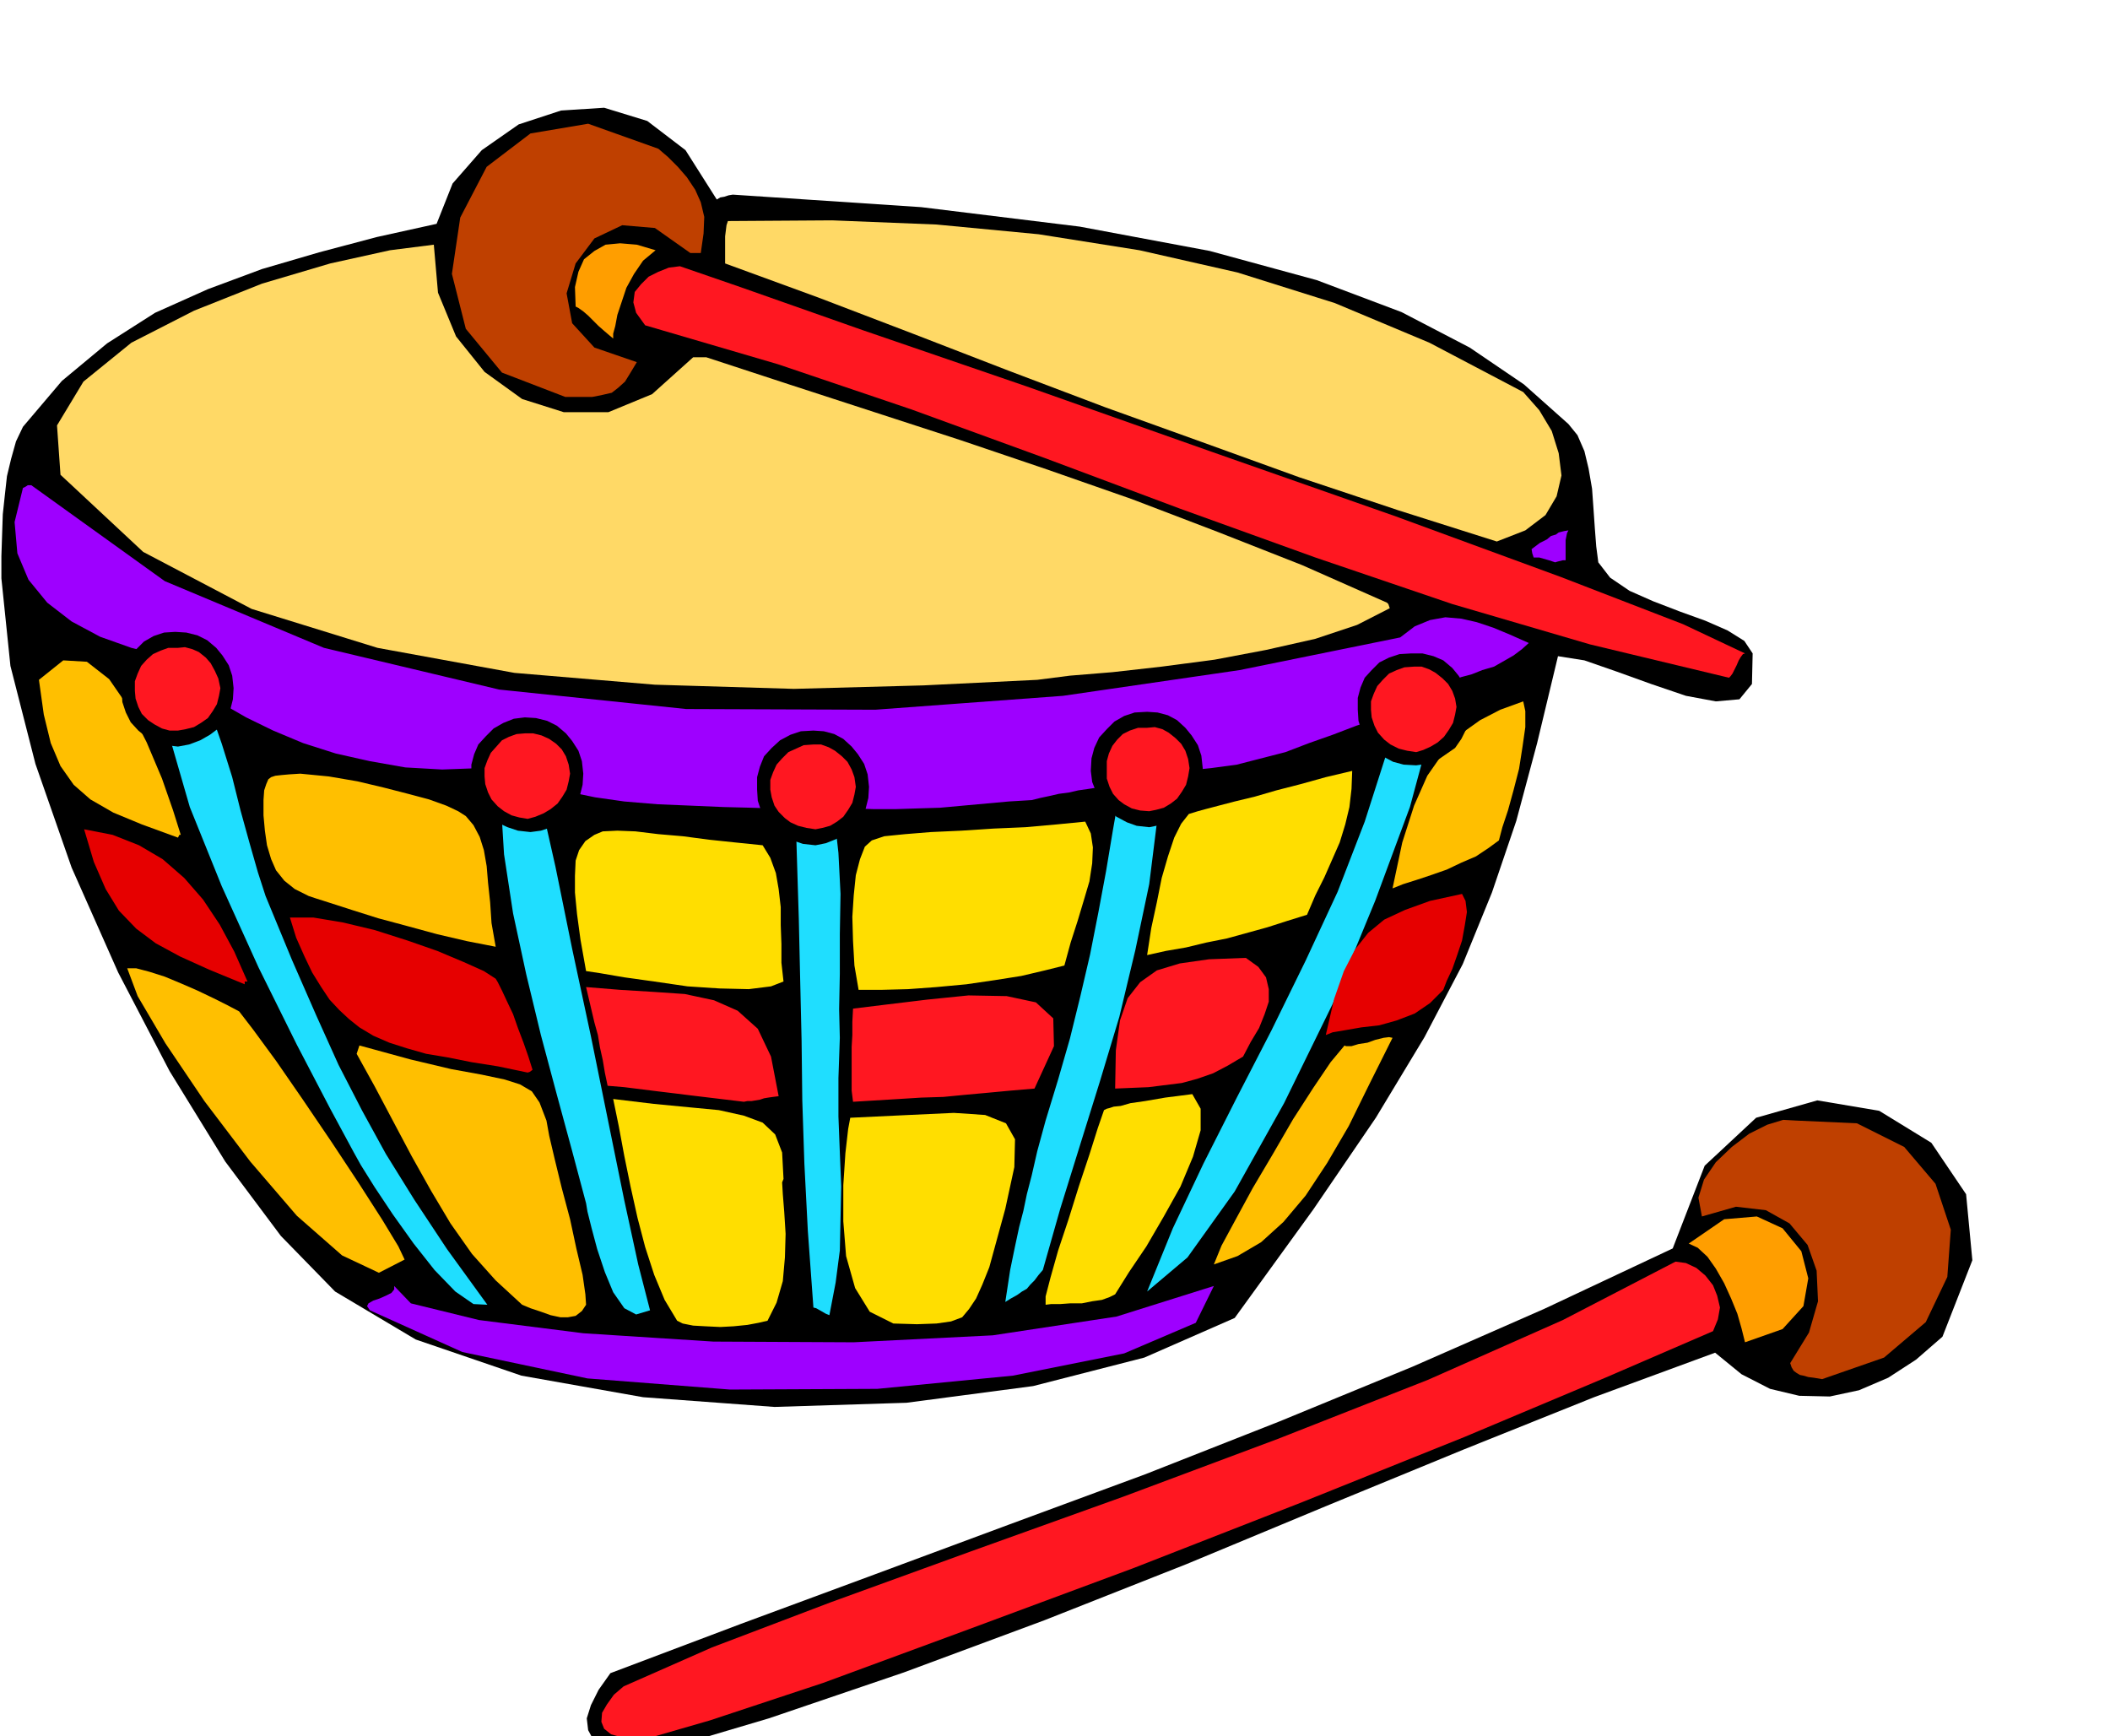 <svg xmlns="http://www.w3.org/2000/svg" width="490.455" height="403.644" fill-rule="evenodd" stroke-linecap="round" preserveAspectRatio="none" viewBox="0 0 3035 2498"><style>.brush1{fill:#000}.pen1{stroke:none}.brush2{fill:#ff1721}.brush3{fill:#bf4000}.brush4{fill:#ffde00}.brush5{fill:#1fdeff}.brush6{fill:#ff9e00}.brush7{fill:#9e00ff}.brush8{fill:#ffbf00}.brush9{fill:#e60000}.brush10{fill:#ffd966}</style><path d="m924 2526-32-5-23-8-16-11-7-13-2-17 6-19 11-22 17-24 188-71 192-71 194-72 195-72 193-76 192-79 189-83 185-87 46-119 74-69 88-25 89 15 75 46 50 74 9 95-43 110-38 33-40 26-42 18-42 9-44-1-42-10-41-21-38-31-174 64-187 75-197 81-202 84-205 81-202 75-194 66-182 54z" class="pen1 brush1"/><path d="m924 2503-27-3-18-5-10-8-4-10 1-13 7-12 10-14 14-12 127-56 171-65 201-73 220-79 222-83 216-85 194-86 162-84 15 2 15 7 13 11 11 14 6 15 4 17-3 17-7 17-155 67-202 85-234 94-243 95-237 88-209 77-163 54-97 28z" class="pen1 brush2"/><path d="m2621 1984-12-2-8-1-7-2-5-1-5-3-4-3-3-5-2-6 27-44 13-45-2-44-13-37-26-31-34-19-43-5-49 14-5-27 8-26 17-25 23-22 25-19 26-13 23-7 18 1 88 4 68 34 45 53 22 66-5 68-31 65-60 51-89 31z" class="pen1 brush3"/><path d="m1776 1896-130 57-160 41-182 24-190 6-189-14-175-31-152-52-116-69-78-80-80-107-80-130-74-142-67-151-52-149-36-141L2 832v-32l1-30 1-30 3-28 3-27 6-25 7-25 10-21 56-66 65-54 69-44 76-34 78-29 82-24 83-22 86-19 23-58 42-48 53-37 61-20 62-4 62 19 55 42 45 71 5-3 6-1 6-2 6-1 271 18 228 28 187 35 154 42 122 46 98 51 78 53 64 57 13 16 10 23 6 25 5 29 2 28 2 29 2 26 3 23 17 22 28 19 34 15 39 15 36 13 32 14 24 15 12 18-1 44-18 22-34 3-43-8-50-17-50-18-46-16-38-6-30 125-30 112-35 103-42 103-55 105-70 116-90 132-113 156z" class="pen1 brush1"/><path d="M1504 1877v-12l7-27 11-39 15-45 15-48 15-45 12-38 9-26 4-2 4-1 6-2 10-1 14-4 21-3 29-5 39-5 12 21v31l-11 38-18 43-24 43-25 43-25 37-20 32-8 4-11 4-14 2-15 3h-17l-14 1h-13l-8 1zm-219 27-34-17-21-34-13-46-4-50v-52l3-46 4-35 3-16 84-4 65-3 45 3 30 12 13 23-1 40-13 60-23 84-10 25-9 20-10 15-10 12-16 6-21 3-28 1-34-1z" class="pen1 brush4"/><path d="m1446 1873 7-46 7-34 6-28 6-23 5-24 7-27 8-35 12-44 18-59 17-59 15-61 14-60 12-61 11-59 10-60 10-57 3-18 3-15 3-14 4-9 5-8 9-2 12 3 19 9-4 94-12 96-20 95-23 96-28 93-29 93-28 90-25 88-6 7-6 8-6 6-5 6-7 4-7 5-9 5-8 5zm-276 8-8-110-5-97-3-91-1-86-2-86-2-89-3-97-3-105 2-6 3-6 1-6 1-5 5-1h6l6-1 6-1 16 33 11 46 6 54 3 59-1 58v57l-1 51 1 41-2 58v55l2 52 2 49-1 46-1 46-6 46-9 47-5-2-7-4-7-4-4-1z" class="pen1 brush5"/><path d="m2510 1931-5-20-6-21-9-22-10-22-12-21-12-17-14-13-13-6 51-35 47-4 37 17 27 33 10 39-7 40-30 33-54 19z" class="pen1 brush6"/><path d="m1104 1900-13 3-16 3-20 2-19 1-21-1-18-1-15-3-8-4-18-30-15-36-13-40-11-42-10-45-9-44-8-43-8-39 58 7 52 5 42 4 36 8 27 10 18 17 10 26 2 38-2 5 1 17 2 25 2 32-1 34-3 34-9 31-13 26z" class="pen1 brush4"/><path d="m1650 1858 37-91 44-93 48-95 50-97 49-100 46-99 39-101 32-100 6-13 7-15 7-17 8-17 8-16 10-12 10-8 13-2-6 68-30 111-50 135-61 148-70 143-71 127-68 95-58 49zm-807-127-20-75-22-81-23-86-21-87-19-88-13-85-5-81 4-74 7-3 6-2 3-1 5-1h14l17 78 23 102 24 118 27 126 25 123 23 113 20 92 17 66-20 6-17-9-16-23-12-29-11-33-8-30-6-24-2-12z" class="pen1 brush5"/><path d="m567 1850 24 25 98 24 150 19 187 12 202 1 200-10 178-27 140-44-26 53-103 44-160 32-195 19-212 1-205-16-180-38-133-60-4-6 2-4 7-4 9-3 9-4 8-4 4-5v-5z" class="pen1 brush7"/><path d="m1746 1819 11-27 20-37 25-46 29-49 29-50 29-45 25-37 20-24 2 1h8l10-3 13-2 11-4 12-3 8-1 5 1-33 66-30 61-31 53-31 47-32 38-32 29-34 20-34 12zm-995 58-38-35-34-38-31-44-28-47-28-50-26-49-27-51-26-47 2-6 2-6 73 20 59 14 44 8 33 7 22 7 17 10 11 16 10 26 4 22 8 34 10 41 12 45 9 42 9 38 4 28 1 15-6 9-9 7-11 2h-11l-14-3-14-5-15-5-12-5z" class="pen1 brush8"/><path d="m509 1658-34-63-48-92-55-111-53-117-46-114-28-97-4-69 30-28 16 24 17 36 15 43 15 48 12 48 13 47 12 42 11 34 38 92 35 80 32 71 34 66 34 62 41 66 47 71 58 80-20-1-26-18-30-31-30-38-30-42-26-39-20-32-10-18z" class="pen1 brush5"/><path d="M183 1393h13l19 5 22 7 24 10 23 10 23 11 20 10 17 9 20 26 33 45 38 55 42 62 39 59 34 53 23 38 9 19-37 19-53-25-65-57-67-78-66-87-56-83-40-68-15-40z" class="pen1 brush8"/><path d="m1604 1566 1-55 6-43 11-32 18-23 24-17 33-10 42-6 53-2 18 13 11 15 4 17v18l-6 18-8 20-12 20-11 21-22 13-21 11-23 8-22 6-24 3-24 3-24 1-24 1zm-377 19-2-16v-63l1-17v-19l1-19 49-6 58-7 59-6 55 1 42 9 25 23 1 40-28 61-35 3-32 3-33 3-31 3-32 1-32 2-33 2-33 2zm-157 0-25-3-25-3-25-3-24-3-25-3-24-3-24-3-24-2-4-19-3-18-4-18-3-18-5-18-4-17-4-17-4-17 49 4 49 3 44 3 42 9 34 15 29 26 19 40 11 57-8 1-7 1-6 1-6 2-6 1-6 1h-6l-5 1z" class="pen1 brush2"/><path d="m1907 1489 12-52 14-40 16-31 19-24 23-19 30-14 36-13 46-10 5 10 2 16-3 19-4 22-7 21-7 20-8 17-5 13-19 19-22 15-26 10-25 7-26 3-23 4-18 3-10 4zm-1148 54-43-9-38-6-35-7-30-5-28-8-25-8-23-10-20-12-15-12-14-13-14-15-12-18-13-21-11-23-12-27-9-29h34l42 7 46 11 47 15 43 15 38 16 29 13 17 11 3 5 6 12 7 15 9 19 7 20 8 21 7 20 6 19-4 3-3 1z" class="pen1 brush9"/><path d="m1235 1424-6-35-2-35-1-35 2-31 3-29 6-23 7-18 10-9 18-6 30-3 37-3 44-2 46-3 46-2 45-4 41-4 8 17 3 20-1 23-4 26-8 27-9 30-10 31-9 33-28 7-34 8-38 6-41 6-43 4-41 3-39 1h-32zm415-50 6-39 8-37 7-35 9-31 9-27 10-20 11-14 13-4 11-3 19-5 23-6 29-7 31-9 35-9 36-10 38-9-1 26-3 26-6 25-8 26-11 25-11 25-13 26-12 28-29 9-28 9-29 8-29 8-30 6-29 7-29 5-27 6zm-807 23-8-45-5-37-3-31v-24l1-22 5-15 9-13 13-9 12-5 21-1 26 1 33 4 35 3 38 5 38 4 39 4 11 18 8 22 4 23 3 26v26l1 27v27l3 27-18 7-32 4-42-1-46-3-48-7-43-6-35-6-20-3z" class="pen1 brush4"/><path d="m2003 1278 14-66 17-53 19-43 23-33 25-27 28-20 29-15 33-12 3 14v23l-4 28-5 32-8 31-8 29-8 24-5 19-15 11-18 12-21 9-21 10-23 8-21 7-19 6-15 6zM379 1151l1-14 3-9 3-7 4-3 6-2 9-1 11-1 16-1 41 4 41 7 38 9 35 9 30 8 25 9 17 8 11 7 11 13 9 17 6 19 4 23 2 24 3 28 2 30 6 34-41-8-43-10-44-12-41-11-38-12-31-10-22-7-9-3-20-10-15-12-12-15-7-16-6-20-3-21-2-22v-22z" class="pen1 brush8"/><path d="m352 1416-51-21-42-19-35-19-28-21-25-26-19-31-17-39-14-47 41 8 38 15 34 20 31 27 27 31 24 36 21 39 19 43h-4v4z" class="pen1 brush9"/><path d="m1484 1151-33 2-33 3-33 3-33 3-33 1-31 1h-31l-30-1-17-46-16-28-17-16-15-1-16 8-13 20-12 28-9 35-31-1-40-1-47-2-48-2-48-4-42-6-34-7-21-8-14-39-17-27-19-16-19-5-18 2-14 12-9 19-1 27-54 2-53-3-51-9-49-11-47-15-43-18-39-19-33-19-8-22-7-18-7-15-8-12-10-9-12-3-15 2-17 8-48-12-45-16-41-22-35-27-27-33-16-38-4-45 12-49 2-1 2-1 3-2h5l192 138 229 96 252 60 269 28 272 1 270-20 254-37 231-47 21-16 22-9 22-4 23 2 22 5 24 8 24 10 27 12-10 9-12 9-14 8-14 8-17 5-15 6-15 4-11 4-19-16-15-6-15 2-12 8-12 12-11 16-11 18-9 20-36 12-34 13-34 12-34 13-35 9-35 9-37 5-39 4-6-17-5-12-5-8-4-5-7-4-6-4-9-4-11-4-16 6-13 7-10 7-6 9-6 8-3 12-3 14-1 18-14 1-13 2-14 2-13 3-15 2-13 3-14 3-12 3z" class="pen1 brush7"/><path d="m2487 975-200-48-198-58-197-67-194-70-195-73-192-70-192-65-191-56-13-18-4-15 2-15 9-11 11-11 14-7 15-6 16-2 87 30 176 62 236 81 266 94 265 93 237 87 176 68 89 42-3 1-3 4-3 5-3 7-3 6-3 6-3 4-2 2z" class="pen1 brush2"/><path d="m256 1205-52-19-41-17-33-19-24-21-19-27-14-33-10-41-7-50 35-28 34 2 32 25 29 42 25 49 22 52 16 46 11 35h-2l-2 4z" class="pen1 brush8"/><path d="m1492 978-164 8-186 5-200-6-202-17-197-36-181-56-156-82L87 683l-5-71 38-63 69-56 90-46 98-39 98-29 86-19 63-8 6 69 26 63 41 51 54 39 60 19h64l63-26 59-53h19l119 39 123 40 123 40 124 42 123 43 123 47 122 48 122 54 2 2 2 6-47 24-60 20-71 16-74 14-76 10-71 8-61 5-47 6z" class="pen1 brush10"/><path d="m2237 809-9-3-7-2-7-2h-8l-2-6-1-6 12-9 10-5 6-5 7-2 4-3 4-1 4-1 6-1-2 4-1 5-1 5v29h-4l-4 1-4 1-3 1z" class="pen1 brush7"/><path d="m2153 779-142-45-141-47-141-51-139-50-140-53-137-53-136-52-134-49v-39l1-8 1-8 2-6 150-1 150 6 147 14 145 23 141 32 140 44 136 57 135 71 23 26 18 30 10 32 4 32-7 30-16 27-29 22-41 16z" class="pen1 brush10"/><path d="m813 571-91-35-52-63-20-79 12-81 38-73 63-48 83-14 101 36 14 12 14 14 13 15 12 18 8 18 5 21-1 24-4 28h-15l-51-36-47-4-40 19-27 36-13 43 8 43 32 35 61 21-9 15-8 13-10 9-9 7-13 3-15 3h-39z" class="pen1 brush3"/><path d="m882 487-6-5-7-6-8-7-7-7-8-8-7-6-7-5-4-2-1-28 5-22 8-18 15-12 16-9 21-2 24 2 27 8-18 15-13 19-11 20-7 21-6 18-3 16-3 11v7z" class="pen1 brush6"/><path d="m252 909 16 1 16 4 14 7 13 11 9 11 9 14 5 15 2 18-1 16-4 16-8 13-9 13-12 9-14 8-16 6-16 3-17-2-15-5-14-7-11-9-11-12-7-14-5-15-1-16v-18l4-15 6-15 11-12 11-11 14-8 15-5 16-1z" class="pen1 brush1"/><path d="m256 932 10-1 11 3 9 4 10 8 7 8 6 11 5 11 3 14-2 11-3 12-6 10-7 10-10 7-10 6-12 3-11 2h-12l-11-3-11-6-9-6-9-9-5-10-4-12-1-11v-14l4-11 5-11 8-9 9-8 11-5 11-4h14z" class="pen1 brush2"/><path d="m755 1032 16 1 16 4 14 7 13 11 9 11 9 14 5 15 2 18-1 16-4 16-7 14-9 13-12 9-13 9-15 5-15 2-18-2-15-5-15-7-12-9-11-12-8-14-5-15-1-16v-17l4-15 6-14 11-12 11-11 14-8 15-6 16-2z" class="pen1 brush1"/><path d="M755 1055h12l12 3 11 5 10 7 8 8 6 10 4 12 2 13-2 11-3 12-6 10-7 10-10 8-10 6-12 5-11 3-12-2-11-3-11-6-9-7-9-10-5-10-4-12-1-11v-12l4-11 5-11 8-9 8-9 10-5 11-4 12-1z" class="pen1 brush2"/><path d="m1170 1051 15 1 15 4 13 7 12 11 9 11 9 14 5 15 2 18-1 16-4 16-7 13-9 13-13 9-13 8-15 6-15 3-18-2-15-5-15-7-12-9-11-12-7-14-5-15-1-16v-18l4-15 6-15 11-12 12-11 15-8 15-5 18-1z" class="pen1 brush1"/><path d="M1170 1071h11l11 4 9 5 10 8 8 8 6 11 4 11 2 14-2 11-3 12-6 10-7 10-9 7-10 6-11 3-10 2-13-2-12-3-11-5-8-6-9-9-6-9-4-12-2-11v-14l4-11 5-11 8-9 9-9 11-5 11-5 14-1z" class="pen1 brush2"/><path d="m1650 1024 15 1 15 4 13 7 12 11 9 11 9 14 5 15 2 18-1 16-4 16-7 13-9 13-13 9-13 9-15 6-15 3-18-2-14-5-15-8-11-9-11-12-7-14-6-15-2-16 1-18 4-15 7-15 11-12 11-11 14-8 15-5 18-1z" class="pen1 brush1"/><path d="m1650 1047 11-1 11 3 9 5 10 8 8 8 6 10 4 12 2 13-2 12-3 12-6 10-7 10-9 7-10 6-11 3-10 2-13-1-12-3-11-6-8-6-8-9-5-10-4-12v-25l3-11 5-11 7-9 8-8 10-5 12-4h13z" class="pen1 brush2"/><path d="M2030 940h16l16 4 14 6 13 11 9 11 9 14 5 15 2 16-1 16-4 16-7 14-9 13-13 9-13 9-15 5-15 2-18-1-15-4-15-8-12-9-11-12-7-14-5-16-1-16v-17l4-15 6-14 10-11 11-11 14-7 15-5 17-1z" class="pen1 brush1"/><path d="M2034 959h11l11 4 9 5 10 8 8 8 6 10 4 11 2 12-2 11-3 12-6 10-7 10-9 8-10 6-11 5-10 3-13-2-12-3-12-6-9-7-9-10-5-10-4-12-1-11v-12l4-11 5-11 8-9 9-9 11-5 11-4 14-1z" class="pen1 brush2"/></svg>
